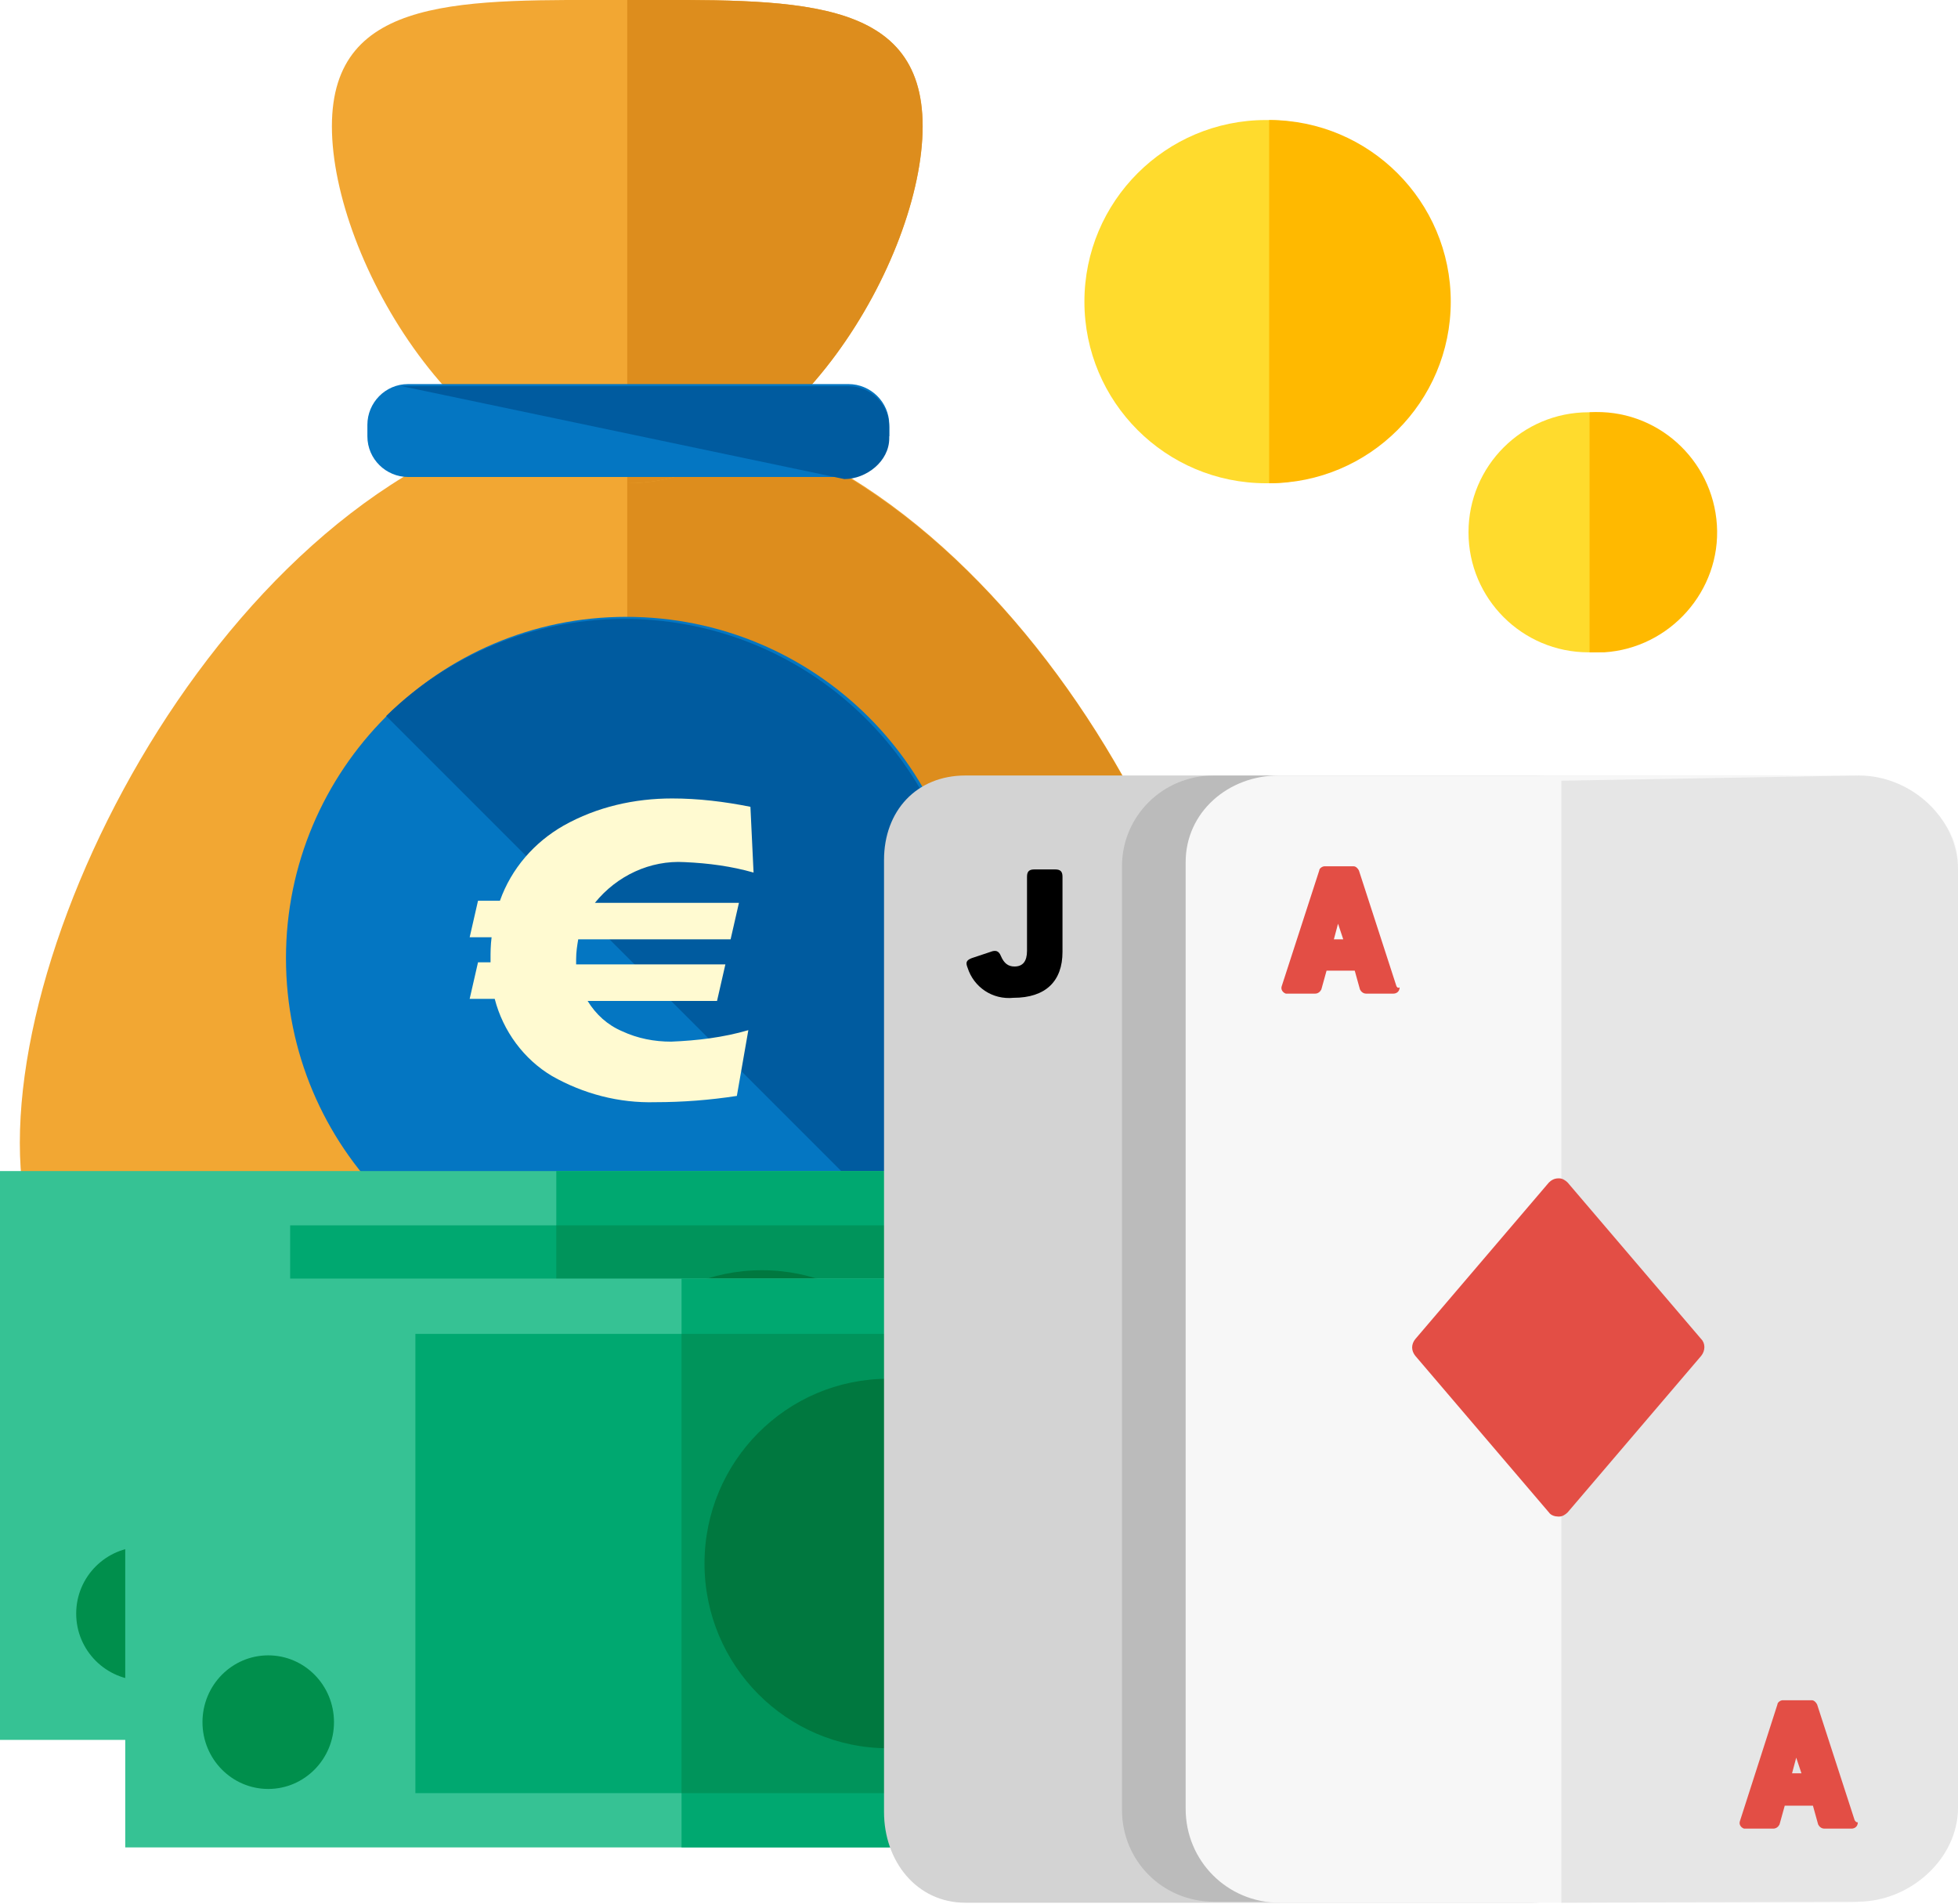 <svg id="Layer_1" xmlns="http://www.w3.org/2000/svg" xmlns:xlink="http://www.w3.org/1999/xlink" viewBox="0 0 187.6 182.4" enable-background="new 0 0 187.6 182.4"><style>.st0{fill:#f2a733}.st1{fill:#dd8d1d}.st2{fill:#0476c2}.st3{fill:#005b9f}.st4{fill:#fffad1}.st5{fill:#ffdb2d}.st6{fill:#ffb900}.st7{fill:#36c294}.st8{fill:#00a870}.st9{fill:#008f4c}.st10{fill:#00945b}.st11{fill:#00783f}.st12{fill:#d3d3d3}.st13{opacity:.15;fill:#333;enable-background:new}.st14{fill:#f7f7f7}.st15{fill:#e6e6e6}.st16{fill:#e34e45}</style><title>blackjack---blackjack%3a-kostenlose-spiele%2c-regeln-%26-strategien-und-die-top-echtgeld-onlinecasin</title><g id="Layer_2"><g id="Layer_2-2"><g id="_Group_"><path id="_Compound_Path_" class="st0" d="M118.3 109.5c0 26.4-26 24.9-58.2 24.9s-58.2 1.3-58.2-24.9c0-26.4 26-70.3 58.2-70.3C92.3 39.4 118.3 83.3 118.3 109.5z"/><path id="_Path_" class="st1" d="M60.1 39.4c32.2.0 58.2 43.9 58.2 70.3s-26 24.9-58.2 24.9L60.1 39.4z"/><path id="_Compound_Path_2" class="st0" d="M31.8 12.1C31.8-.6 44.5.0 60.1.0s28.3-.6 28.3 12.1S75.7 46.3 60.1 46.3 31.8 24.9 31.8 12.1z"/><path id="_Path_2" class="st1" d="M60.1.0c15.6.0 28.3-.6 28.3 12.1S75.7 46.3 60.1 46.3V0z"/><path id="_Compound_Path_3" class="st2" d="M85 41.8c0 2.1-1.7 3.9-3.9 3.9.0.0.0.0.0.0h-42c-2.1.0-3.9-1.7-3.9-3.9.0.0.0.0.0.0v-1.1c0-2.1 1.7-3.9 3.9-3.9.0.0.0.0.0.0h42.2c2.1.0 3.9 1.7 3.9 3.9.0.0.0.0.0.0v1.1H85z"/><path id="_Path_3" class="st3" d="M38.5 37h42.8c2.1.0 3.9 1.7 3.9 3.9.0.0.0.0.0.0V42c0 2.2-2.2 3.9-4.3 3.9L38.5 37z"/><path id="_Compound_Path_4" class="st2" d="M92.8 91.8c0 18-14.6 32.7-32.7 32.7s-32.7-14.6-32.7-32.7c0-18 14.6-32.7 32.6-32.7C78.1 59.1 92.8 73.7 92.8 91.8 92.8 91.7 92.8 91.7 92.8 91.8z"/><path id="_Path_4" class="st3" d="M37 68.6C49.9 56 70.6 56.2 83.3 69.2c12.4 12.7 12.4 33 0 45.7L37 68.6z"/><path id="_Compound_Path_5" class="st4" d="M72.2 83.6c-2.1-.6-4.3-.9-6.6-1-3.3-.2-6.5 1.3-8.6 3.9h13.8L70 90H55.4c-.1.6-.2 1.2-.2 1.9v.5h14.3l-.8 3.5H56.3c.8 1.3 1.9 2.3 3.3 2.9 1.5.7 3.1 1 4.7 1 2.5-.1 5-.4 7.4-1.1l-1.1 6.3c-2.6.4-5.2.6-7.8.6-3.5.1-6.9-.8-9.9-2.5-2.7-1.6-4.7-4.3-5.5-7.4H45l.8-3.5H47v-.4c0-.5.0-1.2.1-2H45l.8-3.5h2.1c1.1-3.1 3.3-5.6 6.1-7.2 3.2-1.8 6.8-2.6 10.4-2.6 2.5.0 5 .3 7.5.8L72.2 83.6z"/></g><g id="_Group_2"><g id="_Group_3"><g id="_Group_4"><circle id="_Ellipse_" class="st5" cx="121.3" cy="28.9" r="17.4"/></g><path id="_Path_5" class="st6" d="M121.6 11.5c9.6.0 17.4 7.8 17.4 17.4s-7.8 17.4-17.4 17.4V11.5z"/></g></g><g id="_Group_5"><g id="_Group_6"><g id="_Group_7"><circle id="_Ellipse_2" class="st5" cx="152.2" cy="51" r="11.5"/></g><path id="_Path_6" class="st6" d="M152.3 39.5c6.4-.4 11.8 4.5 12.2 10.8s-4.5 11.8-10.8 12.2c-.5.0-.9.0-1.4.0v-23z"/></g></g><g id="_Group_8"><path id="_Path_7" class="st7" d="M0 112.2h107.8v54.5H0z"/><path id="_Path_8" class="st8" d="M27.8 117.4H102v44H27.8z"/><ellipse id="_Path_9" class="st9" cx="13.7" cy="154.6" rx="6.4" ry="6.4"/><path id="_Path_10" class="st8" d="M53.3 112.2h54.5v54.5H53.3z"/><path id="_Path_11" class="st10" d="M53.3 117.4H102v44H53.3z"/><ellipse id="_Path_12" class="st11" cx="73" cy="139.4" rx="17.6" ry="17.7"/><path id="_Path_13" class="st11" d="M92.7 117.4h5.8v44H92.7z"/></g><g id="_Group_9"><path id="_Path_14" class="st7" d="M12 122.5h107.8V177H12z"/><path id="_Path_15" class="st8" d="M39.8 127.8H114v44H39.8z"/><ellipse id="_Path_16" class="st9" cx="25.7" cy="165" rx="6.3" ry="6.4"/><path id="_Path_17" class="st8" d="M65.3 122.5h54.5V177H65.3z"/><path id="_Path_18" class="st10" d="M65.3 127.8H114v44H65.3z"/><ellipse id="_Path_19" class="st11" cx="85.1" cy="149.8" rx="17.6" ry="17.7"/><path id="_Path_20" class="st11" d="M104.8 127.8h5.8v44H104.8z"/></g><g id="_Group_10"><g id="_Group_11"><g id="_Group_12"><g id="_Group_13"><path id="_Path_21" class="st12" d="M156.6 173.6c0 4.7-5.1 8.7-9.8 8.7H92.5c-4.7.0-7.8-4-7.8-8.7V82.4c0-4.7 3.1-8.1 7.8-8.1h54.4c4.7.0 9.8 3.3 9.8 8.1L156.6 173.6z"/></g><g id="_Group_14"><path id="_Path_22" class="st13" d="M179.7 173.2c0 5-4.1 9-9.1 9h-54.3c-4.9.0-8.8-3.9-8.8-8.8V83c0-4.8 3.9-8.7 8.8-8.7h54.5c5 0 9 4 9 9L179.7 173.2z"/><path id="_Path_23" class="st14" d="M187.6 173.1c0 5-5.7 9.2-10.7 9.2h-54.3c-5 0-9-4-9-9V82.6c0-4.8 4.1-8.3 8.9-8.3H177c4.9.0 10.6 3.5 10.6 8.5v90.3z"/><path id="_Path_24" class="st15" d="M178.1 74.3l-28.5.5v107.5l28.4-.1c5 0 9.6-4.1 9.6-9V83.3C187.6 78.4 183.1 74.3 178.1 74.3z"/><path id="_Compound_Path_6" class="st16" d="M133.8 94.5l-3.6-11.1c-.1-.2-.3-.4-.5-.4h-2.8c-.2.0-.5.2-.5.4l-3.6 11.1c-.1.3.1.6.4.7.1.0.1.0.2.0h2.6c.3.0.5-.2.6-.4l.5-1.8h2.7l.5 1.8c.1.2.3.4.6.4h2.6c.3.0.6-.2.6-.6C133.9 94.7 133.9 94.6 133.8 94.5v0zM128.7 90h-.9l.4-1.5.5 1.5z"/><path id="_Compound_Path_7" class="st16" d="M177.7 174.4l-3.6-11.1c-.1-.2-.3-.4-.5-.4h-2.8c-.2.0-.5.2-.5.4l-3.6 11.2c-.1.3.1.6.4.7.1.0.1.0.2.0h2.6c.3.0.5-.2.6-.4l.5-1.8h2.7l.5 1.8c.1.2.3.4.6.4h2.6c.3.0.6-.2.6-.6C177.8 174.6 177.8 174.5 177.7 174.4v0zM172.6 169.9h-.9l.4-1.5.5 1.5z"/><path id="_Path_25" class="st16" d="M163 128.3l-12.8-15c-.2-.2-.5-.4-.8-.4h-.1c-.4.0-.7.2-.9.4l-12.8 15c-.4.5-.4 1.1.0 1.6l12.8 15c.2.3.6.4.9.4h.1c.3.0.6-.2.8-.4l12.8-15C163.4 129.4 163.4 128.7 163 128.3z"/></g></g></g><g id="_Group_15"><path id="_Compound_Path_8" d="M101.8 84v7.2c0 2.8-1.6 4.4-4.7 4.4-2 .2-3.8-1-4.4-2.9-.2-.5-.1-.7.4-.9l1.8-.6c.5-.2.8-.1 1 .4.3.7.7 1 1.3 1 .8.0 1.2-.5 1.2-1.5V84c0-.5.2-.7.7-.7h2C101.6 83.3 101.8 83.5 101.8 84z"/></g></g></g></g></svg>